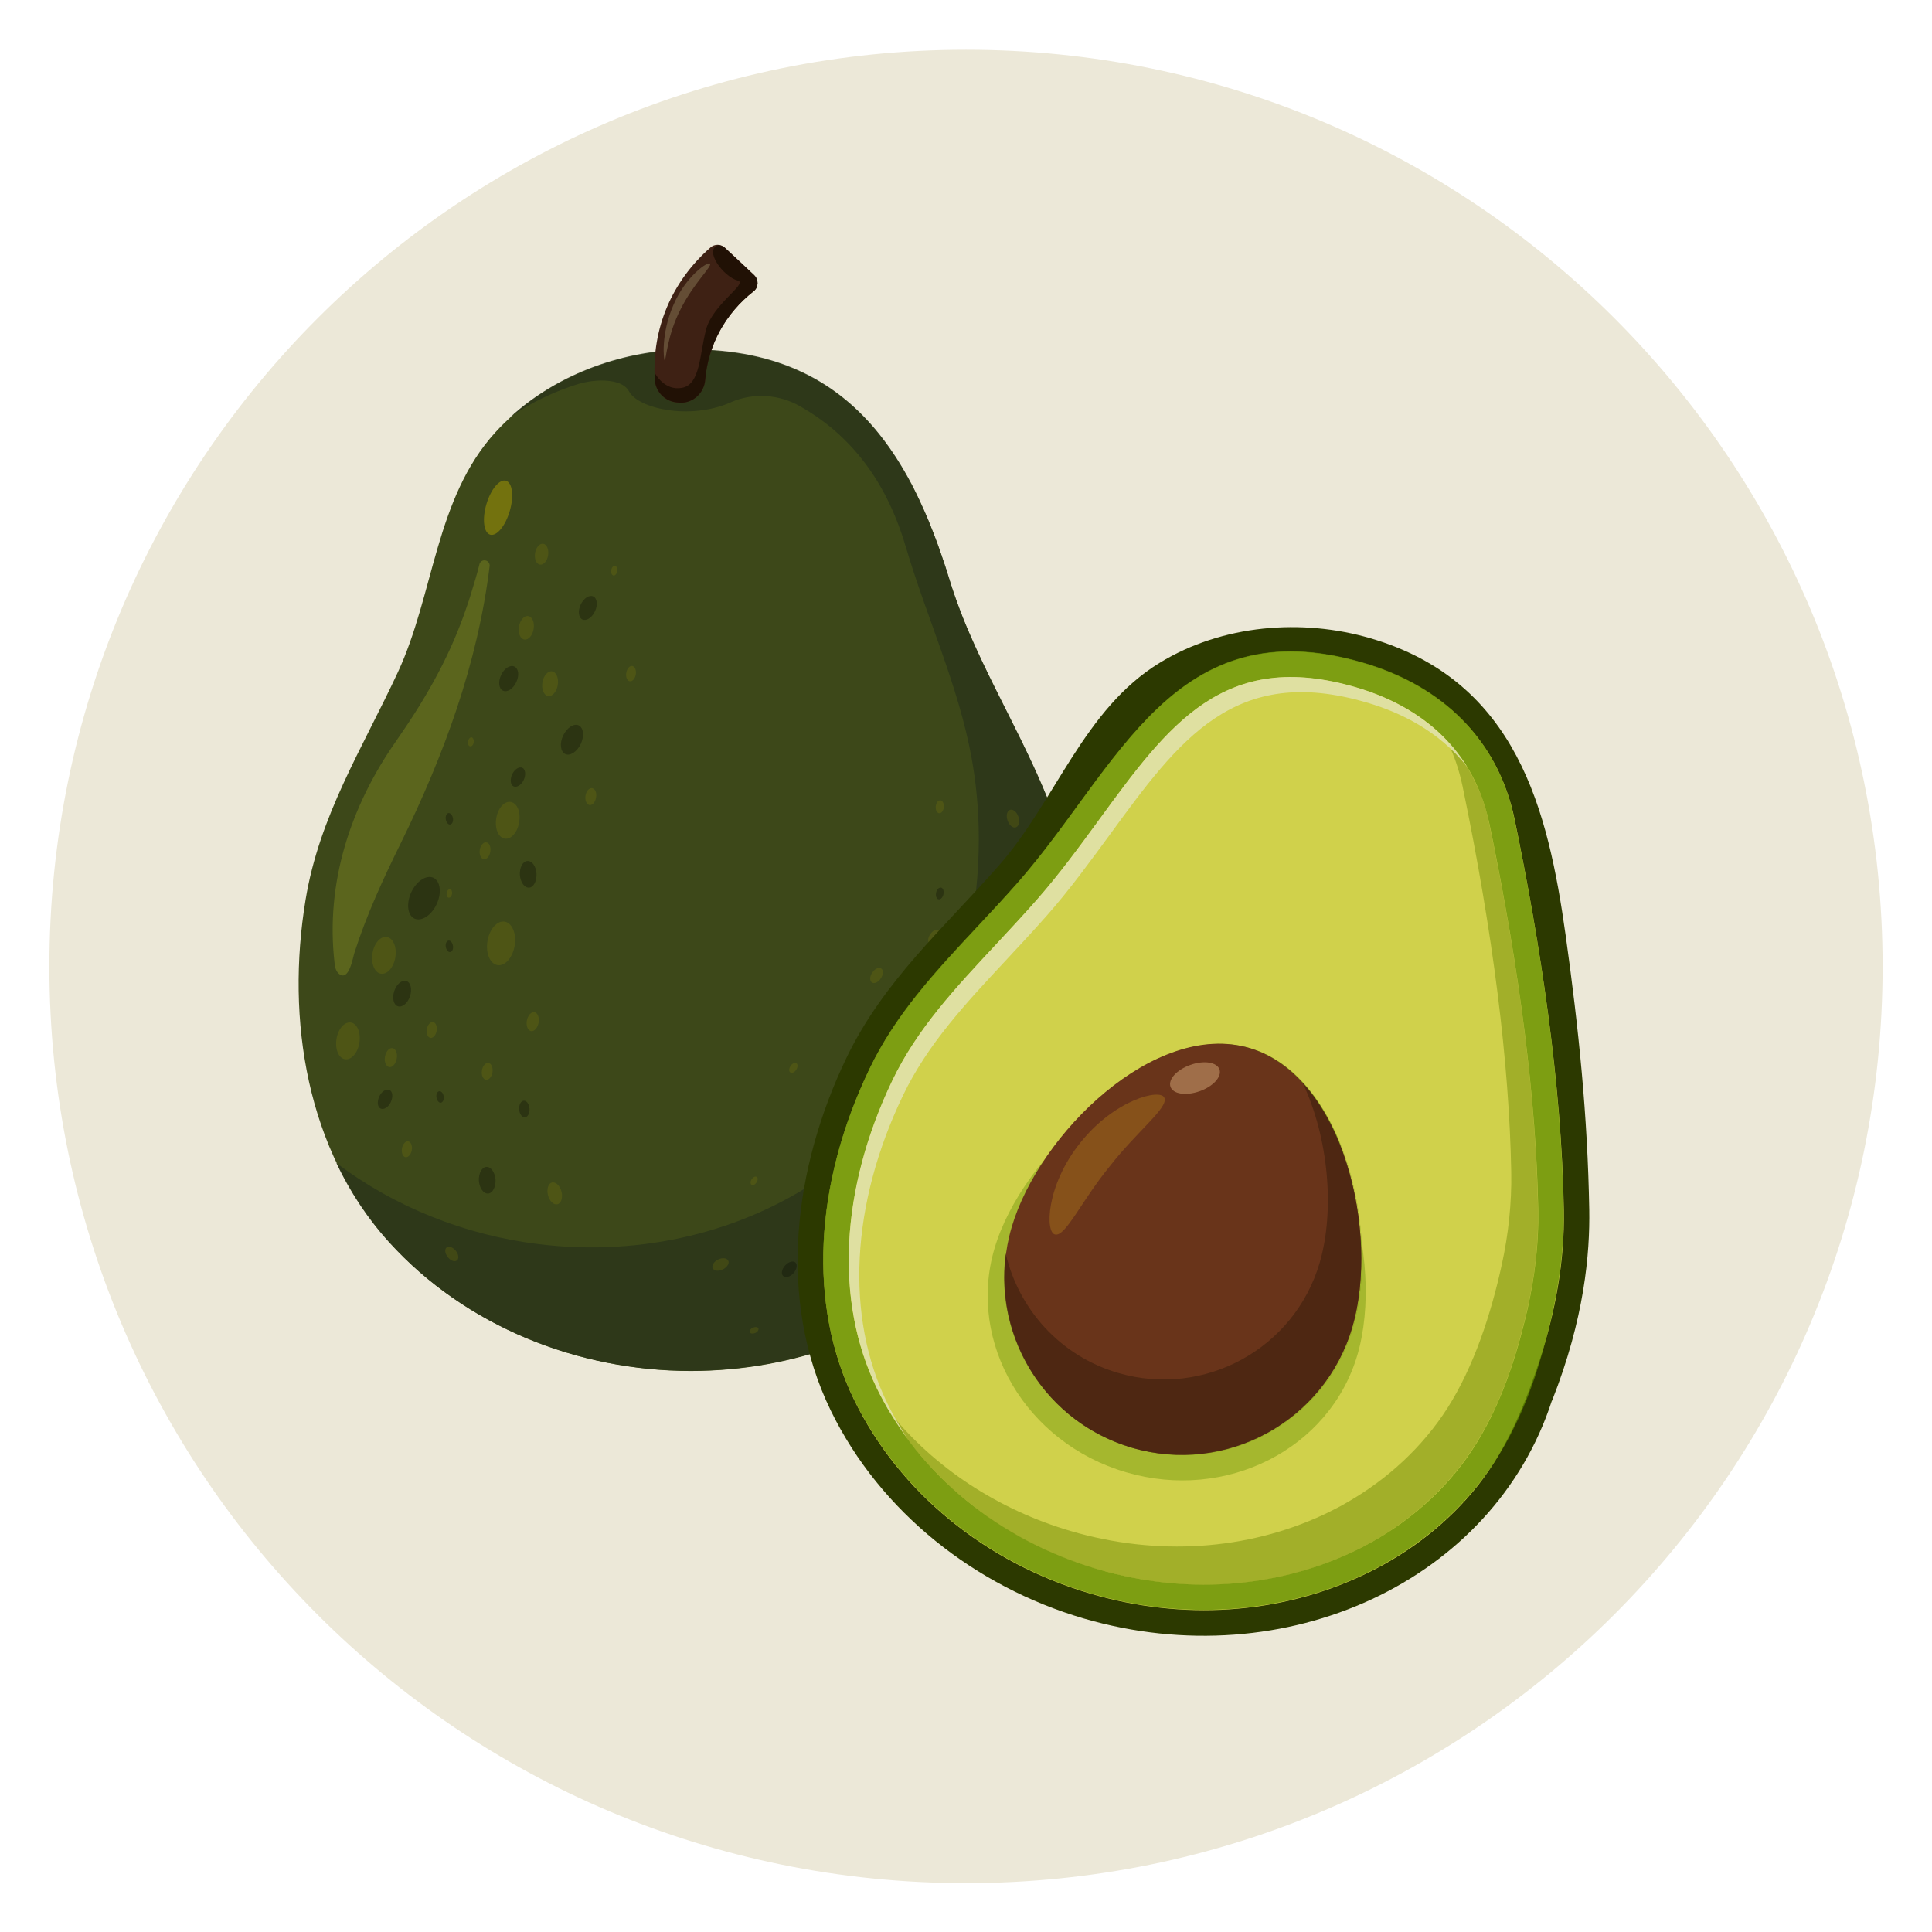 <?xml version="1.0" encoding="utf-8"?>
<!-- Generator: Adobe Illustrator 25.3.1, SVG Export Plug-In . SVG Version: 6.00 Build 0)  -->
<svg version="1.1" id="Capa_1" xmlns="http://www.w3.org/2000/svg" xmlns:xlink="http://www.w3.org/1999/xlink" x="0px" y="0px"
	 viewBox="0 0 1080 1080" style="enable-background:new 0 0 1080 1080;" xml:space="preserve">
<style type="text/css">
	.st0{fill:#ECE8D8;stroke:#ECE8D8;stroke-width:74.59;stroke-linecap:round;stroke-linejoin:round;stroke-miterlimit:22.306;}
	.st1{fill:#3D4819;}
	.st2{opacity:0.84;fill:#2B361A;enable-background:new    ;}
	.st3{fill:#3E2114;}
	.st4{fill:#211105;}
	.st5{opacity:0.3;}
	.st6{fill:#BBB583;}
	.st7{opacity:0.77;fill:#646E1E;enable-background:new    ;}
	.st8{opacity:0.46;fill:#B3A400;enable-background:new    ;}
	.st9{opacity:0.15;enable-background:new    ;}
	.st10{opacity:0.15;fill:#B3A400;enable-background:new    ;}
	.st11{fill:#2C3900;}
	.st12{fill:#D0D14B;}
	.st13{opacity:0.76;fill:#638E00;enable-background:new    ;}
	.st14{opacity:0.57;fill:#7E9610;enable-background:new    ;}
	.st15{opacity:0.9;fill:#E1E2AB;enable-background:new    ;}
	.st16{opacity:0.5;fill:#638E00;enable-background:new    ;}
	.st17{opacity:0.25;fill:#638E00;enable-background:new    ;}
	.st18{opacity:0.8;fill:#D0D14B;enable-background:new    ;}
	.st19{opacity:0.39;fill:#638E00;enable-background:new    ;}
	.st20{fill:#69341A;}
	.st21{opacity:0.67;fill:#41210E;enable-background:new    ;}
	.st22{opacity:0.37;fill:#B8831C;enable-background:new    ;}
	.st23{opacity:0.42;fill:#E9BF8A;enable-background:new    ;}
</style>
<g id="g3455">
	<path id="path3230-2-76" class="st0" d="M1015.1,540.3c0,262.1-212.5,475.1-475.1,475.1S64.9,802.9,64.9,540.3S277.4,65.1,540,65.1
		S1015.1,277.6,1015.1,540.3z"/>
</g>
<g>
	<path class="st1" d="M593.2,467.7c-15.6-50.1-46.9-93.1-62.4-143.5c-22.7-74.1-59.4-128.6-144.8-128.6
		c-39.9,0-81.6,15.9-109.2,46.2c-33.5,36.9-34.1,90.3-54.4,134c-19.8,42.6-43.9,80.2-51.6,127.3c-11,66.8,0.5,140.2,47,191.5
		c42.6,46.9,105.4,71.8,168.3,71.8c118.1,0,214.2-84.8,217.1-190.4h0.1C607.7,526.7,600.4,490.9,593.2,467.7z"/>
	<path class="st2" d="M593.2,467.7c-12-38.7-33.4-73.1-49.7-110c-1.2-2.6-2.3-5.3-3.4-7.9c-0.2-0.4-0.3-0.8-0.5-1.2
		c-1-2.3-1.9-4.7-2.8-7.1c-0.4-1.1-0.8-2.2-1.2-3.3c-0.6-1.7-1.3-3.5-1.9-5.2c-1-2.9-2-5.9-2.9-8.9c-0.7-2.1-1.3-4.3-2-6.4
		c-0.2-0.7-0.5-1.4-0.7-2.1c-0.5-1.4-0.9-2.8-1.4-4.1c-0.3-0.9-0.6-1.8-0.9-2.7c-0.4-1.1-0.8-2.3-1.2-3.4c-0.4-1-0.7-2-1.1-3
		c-0.4-1-0.7-1.9-1.1-2.9c-0.4-1.1-0.8-2.2-1.3-3.3c-0.3-0.7-0.6-1.4-0.8-2.1c-1.8-4.6-3.8-9.1-5.8-13.4c-0.1-0.2-0.2-0.5-0.3-0.7
		c-0.7-1.5-1.4-2.9-2.1-4.4c-0.1-0.3-0.3-0.6-0.4-0.8c-0.7-1.5-1.5-2.9-2.2-4.4c-0.1-0.2-0.2-0.3-0.3-0.5
		c-5.1-9.6-10.7-18.4-17.1-26.5l0,0l0,0c-23.5-29.8-56.6-48.1-106.1-48.1c-36.2,0-73.9,13.1-101.1,38.2c2.5-1.9,16.2-11.8,37-18.4
		c4.5-1.5,9.3-2.3,14.1-2.4c5.9,0,13,1.1,15.7,6.2c5.1,9.4,33.6,16.1,56.6,6.1c0.1-0.1,0.3-0.1,0.4-0.2c12.5-5.4,26.9-4.4,38.7,2.4
		c24.7,14,46.8,37.8,58.6,77.4c0.1,0.3,0.2,0.6,0.3,0.9c11.7,39.8,29.5,77.6,36.9,118.6c4.3,23.9,7.3,60.4-3.2,108.8h-0.1
		c-15.7,104.5-121.4,176.9-238.7,162.6c-40.9-5-80.4-20.6-113.2-45.4c7.6,16,17.4,31,29.6,44.4c42.6,46.9,105.4,71.8,168.3,71.8
		c118.1,0,214.2-84.8,217.1-190.4h0.1C607.7,526.7,600.4,490.9,593.2,467.7z"/>
	<path class="st3" d="M421.3,162.8c-15.9,12.5-25.4,30-27.1,49.6c-0.6,7.3-6.8,13.1-14.2,12.7c-0.4,0-0.7,0-1.1-0.1
		c-7-0.3-12.5-5.9-12.9-12.9c-1.6-28.5,9.5-54.8,31.2-73.8c2.3-2,5.7-1.9,8,0.1c5.5,5.1,10.9,10.2,16.4,15.4
		C424.2,156.4,424.1,160.6,421.3,162.8z"/>
	<path class="st4" d="M405.2,138.6c-1-0.9-2.2-1.4-3.5-1.6l0,0c-8.6,2.3,2.4,17.6,10.8,19.9c5.7,1.6-14.1,13.2-17.8,27.3
		s-3.2,30.7-13.4,32.6c-9.9,1.9-15.1-8-15.4-8.5c0,1.3,0,2.5,0.1,3.8c0.4,7,5.9,12.5,12.9,12.9c0.4,0,0.7,0,1.1,0.1
		c7.4,0.4,13.6-5.4,14.2-12.7c1.7-19.7,11.2-37.1,27.1-49.6c2.8-2.2,2.9-6.4,0.3-8.9C416.1,148.8,410.7,143.7,405.2,138.6z"/>
	<g class="st5">
		<path class="st6" d="M396.9,147.4c1.3,1.5-9.1,10.8-16.4,25.4c-7.6,14.6-8.2,28.7-8.9,28.7c-0.6,0.2-2.3-14.7,4.8-30.9
			C383.3,154.3,395.9,145.9,396.9,147.4z"/>
	</g>
	<path class="st7" d="M273.7,316.5c-6.7,54.5-25.5,105.6-49.6,154.7c-9.9,20.1-19.2,40.2-26,61.5c-0.9,2.7-3,16.3-8.7,11.6
		c-1.7-1.5-2.2-3.9-2.4-6.2c-5.1-44.5,8.9-87.3,34.2-123.5c15.7-22.5,28.7-44.7,38-70.5c1.7-4.7,3.3-9.4,4.7-14.2
		c1.5-4.8,2.9-9.6,4.1-14.4v-0.1c0.4-1.5,1.9-2.5,3.5-2.1C273,313.7,273.9,315.1,273.7,316.5z"/>
	
		<ellipse transform="matrix(0.281 -0.96 0.96 0.281 -72.358 471.294)" class="st8" cx="278.4" cy="283.9" rx="15.7" ry="6.8"/>
</g>
<g>
	<path class="st9" d="M292.8,435.9c-1.3,2.9-3.9,4.5-5.7,3.7c-1.8-0.8-2.1-3.8-0.8-6.7c1.3-2.9,3.9-4.5,5.7-3.7
		C293.7,430,294.1,433.1,292.8,435.9z"/>
	<path class="st9" d="M218.5,616c-1.3,2.9-3.9,4.5-5.7,3.7s-2.1-3.8-0.8-6.7s3.9-4.5,5.7-3.7S219.8,613.1,218.5,616z"/>
	<path class="st9" d="M288.6,381.3c-1.7,3.7-5,5.9-7.4,4.8s-2.8-5-1.1-8.7c1.7-3.7,5-5.9,7.4-4.8
		C289.9,373.7,290.4,377.6,288.6,381.3z"/>
	<path class="st9" d="M481.4,595.7c-1,2.1-2.8,3.3-4.1,2.7c-1.3-0.6-1.6-2.8-0.6-4.9c1-2.1,2.8-3.3,4.1-2.7
		C482.1,591.4,482.4,593.6,481.4,595.7z"/>
	<path class="st9" d="M332.6,341.7c-1.7,3.6-4.8,5.6-7,4.6s-2.7-4.8-1-8.3c1.7-3.6,4.8-5.6,7-4.6
		C333.8,334.4,334.3,338.1,332.6,341.7z"/>
	<path class="st9" d="M253.2,528.7c0.3,1.7-0.4,3.3-1.5,3.5s-2.2-1.1-2.5-2.9c-0.3-1.7,0.4-3.3,1.5-3.5S252.9,526.9,253.2,528.7z"/>
	<path class="st9" d="M248,612.9c0.3,1.7-0.4,3.3-1.5,3.5s-2.2-1.1-2.5-2.9c-0.3-1.7,0.4-3.3,1.5-3.5
		C246.7,609.9,247.8,611.1,248,612.9z"/>
	<path class="st9" d="M253.2,457.4c0.3,1.7-0.4,3.3-1.5,3.5s-2.2-1.1-2.5-2.9c-0.3-1.7,0.4-3.3,1.5-3.5
		C251.8,454.4,252.9,455.7,253.2,457.4z"/>
	<path class="st9" d="M299.9,488.5c0.2,4.1-1.7,7.6-4.2,7.7c-2.6,0.1-4.8-3.1-5.1-7.2c-0.2-4.1,1.7-7.6,4.2-7.7
		C297.4,481.1,299.7,484.3,299.9,488.5z"/>
	<path class="st9" d="M229.2,556.9c-1.3,3.9-4.3,6.4-6.8,5.6c-2.4-0.8-3.3-4.6-2-8.5s4.3-6.4,6.8-5.6
		C229.6,549.2,230.5,553,229.2,556.9z"/>
	<path class="st9" d="M277,659.5c0.2,4.1-1.7,7.6-4.2,7.7c-2.6,0.1-4.8-3.1-5.1-7.2c-0.2-4.1,1.7-7.6,4.2-7.7
		C274.5,652.2,276.7,655.4,277,659.5z"/>
	<path class="st9" d="M296,619.8c0.1,2.6-1,4.7-2.6,4.8s-3-1.9-3.2-4.5c-0.1-2.6,1-4.7,2.6-4.8S295.8,617.2,296,619.8z"/>
	<path class="st9" d="M508.9,686.6c-1.5,1.5-3.6,2-4.5,1.1c-1-1-0.5-3,1.1-4.5c1.5-1.5,3.6-2,4.5-1.1S510.4,685,508.9,686.6z"/>
	<path class="st9" d="M482.3,635.7c-2.9,2.9-6.7,3.8-8.6,2c-1.8-1.8-0.9-5.6,2-8.6c2.9-2.9,6.7-3.8,8.6-2
		C486.1,629,485.2,632.8,482.3,635.7z"/>
	<path class="st9" d="M564.9,586.6c-0.4,1.8-1.6,3-2.7,2.8c-1.1-0.2-1.7-1.9-1.3-3.6s1.6-3,2.7-2.8
		C564.7,583.2,565.3,584.8,564.9,586.6z"/>
	<path class="st9" d="M527.4,623.7c-0.4,1.8-1.6,3-2.7,2.8c-1.1-0.2-1.7-1.9-1.3-3.6c0.4-1.8,1.6-3,2.7-2.8
		C527.2,620.3,527.8,621.9,527.4,623.7z"/>
	<path class="st9" d="M579.3,520.6c-0.4,1.9-1.7,3.2-2.8,2.9c-1.2-0.3-1.8-2-1.4-3.8c0.4-1.9,1.7-3.2,2.8-2.9
		C579.1,517,579.7,518.7,579.3,520.6z"/>
	<path class="st9" d="M443.6,711.7c-1.9,2.1-4.5,2.8-5.8,1.6s-0.8-3.8,1.1-5.9c1.9-2.1,4.5-2.8,5.8-1.6
		C445.9,707,445.4,709.6,443.6,711.7z"/>
	<path class="st9" d="M556.1,647c-0.5,2.1-1.9,3.5-3.2,3.3s-2-2.2-1.5-4.3s1.9-3.5,3.2-3.3C555.8,643,556.5,645,556.1,647z"/>
	<path class="st9" d="M527.4,499.9c-0.4,1.8-1.6,3.1-2.8,2.8c-1.1-0.2-1.7-1.9-1.3-3.7c0.4-1.8,1.6-3.1,2.8-2.8
		C527.2,496.4,527.8,498.1,527.4,499.9z"/>
	<path class="st9" d="M525.9,560.6c-0.7,3.1-2.8,5.4-4.8,4.9c-2-0.4-3-3.3-2.3-6.5c0.7-3.1,2.8-5.4,4.8-4.9
		C525.6,554.6,526.6,557.5,525.9,560.6z"/>
	<path class="st9" d="M324.7,415.8c-2.1,4.4-6,7-8.7,5.7s-3.3-5.9-1.2-10.3c2.1-4.4,6-7,8.7-5.7S326.7,411.4,324.7,415.8z"/>
	<path class="st9" d="M244.1,505.4c-2.9,6.3-8.5,9.9-12.4,8.1s-4.7-8.4-1.8-14.7c2.9-6.3,8.5-9.9,12.4-8.1
		C246.2,492.6,247,499.1,244.1,505.4z"/>
</g>
<g>
	<path class="st9" d="M292.8,435.9c-1.3,2.9-3.9,4.5-5.7,3.7c-1.8-0.8-2.1-3.8-0.8-6.7c1.3-2.9,3.9-4.5,5.7-3.7
		C293.7,430,294.1,433.1,292.8,435.9z"/>
	<path class="st9" d="M218.5,616c-1.3,2.9-3.9,4.5-5.7,3.7s-2.1-3.8-0.8-6.7s3.9-4.5,5.7-3.7S219.8,613.1,218.5,616z"/>
	<path class="st9" d="M288.6,381.3c-1.7,3.7-5,5.9-7.4,4.8s-2.8-5-1.1-8.7c1.7-3.7,5-5.9,7.4-4.8
		C289.9,373.7,290.4,377.6,288.6,381.3z"/>
	<path class="st9" d="M481.4,595.7c-1,2.1-2.8,3.3-4.1,2.7c-1.3-0.6-1.6-2.8-0.6-4.9c1-2.1,2.8-3.3,4.1-2.7
		C482.1,591.4,482.4,593.6,481.4,595.7z"/>
	<path class="st9" d="M332.6,341.7c-1.7,3.6-4.8,5.6-7,4.6s-2.7-4.8-1-8.3c1.7-3.6,4.8-5.6,7-4.6
		C333.8,334.4,334.3,338.1,332.6,341.7z"/>
	<path class="st9" d="M253.2,528.7c0.3,1.7-0.4,3.3-1.5,3.5s-2.2-1.1-2.5-2.9c-0.3-1.7,0.4-3.3,1.5-3.5S252.9,526.9,253.2,528.7z"/>
	<path class="st9" d="M248,612.9c0.3,1.7-0.4,3.3-1.5,3.5s-2.2-1.1-2.5-2.9c-0.3-1.7,0.4-3.3,1.5-3.5
		C246.7,609.9,247.8,611.1,248,612.9z"/>
	<path class="st9" d="M253.2,457.4c0.3,1.7-0.4,3.3-1.5,3.5s-2.2-1.1-2.5-2.9c-0.3-1.7,0.4-3.3,1.5-3.5
		C251.8,454.4,252.9,455.7,253.2,457.4z"/>
	<path class="st9" d="M299.9,488.5c0.2,4.1-1.7,7.6-4.2,7.7c-2.6,0.1-4.8-3.1-5.1-7.2c-0.2-4.1,1.7-7.6,4.2-7.7
		C297.4,481.1,299.7,484.3,299.9,488.5z"/>
	<path class="st9" d="M229.2,556.9c-1.3,3.9-4.3,6.4-6.8,5.6c-2.4-0.8-3.3-4.6-2-8.5s4.3-6.4,6.8-5.6
		C229.6,549.2,230.5,553,229.2,556.9z"/>
	<path class="st9" d="M277,659.5c0.2,4.1-1.7,7.6-4.2,7.7c-2.6,0.1-4.8-3.1-5.1-7.2c-0.2-4.1,1.7-7.6,4.2-7.7
		C274.5,652.2,276.7,655.4,277,659.5z"/>
	<path class="st9" d="M296,619.8c0.1,2.6-1,4.7-2.6,4.8s-3-1.9-3.2-4.5c-0.1-2.6,1-4.7,2.6-4.8S295.8,617.2,296,619.8z"/>
	<path class="st9" d="M508.9,686.6c-1.5,1.5-3.6,2-4.5,1.1c-1-1-0.5-3,1.1-4.5c1.5-1.5,3.6-2,4.5-1.1S510.4,685,508.9,686.6z"/>
	<path class="st9" d="M482.3,635.7c-2.9,2.9-6.7,3.8-8.6,2c-1.8-1.8-0.9-5.6,2-8.6c2.9-2.9,6.7-3.8,8.6-2
		C486.1,629,485.2,632.8,482.3,635.7z"/>
	<path class="st9" d="M564.9,586.6c-0.4,1.8-1.6,3-2.7,2.8c-1.1-0.2-1.7-1.9-1.3-3.6s1.6-3,2.7-2.8
		C564.7,583.2,565.3,584.8,564.9,586.6z"/>
	<path class="st9" d="M527.4,623.7c-0.4,1.8-1.6,3-2.7,2.8c-1.1-0.2-1.7-1.9-1.3-3.6c0.4-1.8,1.6-3,2.7-2.8
		C527.2,620.3,527.8,621.9,527.4,623.7z"/>
	<path class="st9" d="M579.3,520.6c-0.4,1.9-1.7,3.2-2.8,2.9c-1.2-0.3-1.8-2-1.4-3.8c0.4-1.9,1.7-3.2,2.8-2.9
		C579.1,517,579.7,518.7,579.3,520.6z"/>
	<path class="st9" d="M443.6,711.7c-1.9,2.1-4.5,2.8-5.8,1.6s-0.8-3.8,1.1-5.9c1.9-2.1,4.5-2.8,5.8-1.6
		C445.9,707,445.4,709.6,443.6,711.7z"/>
	<path class="st9" d="M556.1,647c-0.5,2.1-1.9,3.5-3.2,3.3s-2-2.2-1.5-4.3s1.9-3.5,3.2-3.3C555.8,643,556.5,645,556.1,647z"/>
	<path class="st9" d="M527.4,499.9c-0.4,1.8-1.6,3.1-2.8,2.8c-1.1-0.2-1.7-1.9-1.3-3.7c0.4-1.8,1.6-3.1,2.8-2.8
		C527.2,496.4,527.8,498.1,527.4,499.9z"/>
	<path class="st9" d="M525.9,560.6c-0.7,3.1-2.8,5.4-4.8,4.9c-2-0.4-3-3.3-2.3-6.5c0.7-3.1,2.8-5.4,4.8-4.9
		C525.6,554.6,526.6,557.5,525.9,560.6z"/>
	<path class="st9" d="M324.7,415.8c-2.1,4.4-6,7-8.7,5.7s-3.3-5.9-1.2-10.3c2.1-4.4,6-7,8.7-5.7S326.7,411.4,324.7,415.8z"/>
	<path class="st9" d="M244.1,505.4c-2.9,6.3-8.5,9.9-12.4,8.1s-4.7-8.4-1.8-14.7c2.9-6.3,8.5-9.9,12.4-8.1
		C246.2,492.6,247,499.1,244.1,505.4z"/>
</g>
<g>
	<path class="st10" d="M504.4,605.6c-2.1,3.1-5.3,4.6-7.2,3.3s-1.8-4.8,0.2-7.9c2.1-3.1,5.3-4.6,7.2-3.3
		C506.6,599,506.5,602.5,504.4,605.6z"/>
	<path class="st10" d="M480.3,674.1c-1.3,1.1-2.9,1.4-3.6,0.6c-0.7-0.8-0.2-2.4,1.1-3.5c1.3-1.1,2.9-1.4,3.6-0.6
		S481.6,673,480.3,674.1z"/>
	<path class="st10" d="M404.1,709.6c-2.4,1.2-4.9,0.9-5.7-0.6c-0.7-1.5,0.6-3.7,3-4.9s4.9-0.9,5.7,0.6
		C407.9,706.2,406.5,708.4,404.1,709.6z"/>
	<path class="st10" d="M492.4,546.9c-1.4,2.2-3.7,3.2-5,2.3s-1.3-3.4,0.2-5.5c1.4-2.2,3.7-3.2,5-2.3
		C493.9,542.2,493.9,544.7,492.4,546.9z"/>
	<path class="st10" d="M527.6,451.2c-0.2,2-1.3,3.5-2.6,3.4c-1.2-0.1-2.1-1.8-1.9-3.8c0.2-2,1.3-3.5,2.6-3.4
		C526.9,447.5,527.8,449.2,527.6,451.2z"/>
	<path class="st10" d="M569.3,456.6c0.9,2.7,0.3,5.3-1.4,5.9s-3.8-1.2-4.7-3.9c-0.9-2.7-0.3-5.3,1.4-5.9
		C566.4,452.2,568.4,453.9,569.3,456.6z"/>
	<path class="st10" d="M445.1,598c-0.9,1.4-2.4,2.1-3.3,1.5s-0.8-2.2,0.1-3.6c0.9-1.4,2.4-2.1,3.3-1.5
		C446.1,594.9,446,596.6,445.1,598z"/>
	<path class="st10" d="M252.7,499.7c-0.2,1.3-1,2.2-1.9,2.1c-0.8-0.1-1.3-1.3-1.1-2.6c0.2-1.3,1-2.2,1.9-2.1
		C252.4,497.2,252.9,498.4,252.7,499.7z"/>
	<path class="st10" d="M287.7,528.6c-1.1,6.7-5.4,11.6-9.6,10.9s-6.7-6.7-5.6-13.4s5.4-11.6,9.6-10.9
		C286.3,515.9,288.8,521.9,287.7,528.6z"/>
	<path class="st10" d="M301.1,571.6c-0.5,2.9-2.4,5.1-4.2,4.8c-1.8-0.3-2.9-2.9-2.4-5.8c0.5-2.9,2.4-5.1,4.2-4.8
		C300.5,566.1,301.6,568.7,301.1,571.6z"/>
	<path class="st10" d="M221.8,591.7c-0.5,2.9-2.4,5.1-4.2,4.8s-2.9-2.9-2.4-5.8c0.5-2.9,2.4-5.1,4.2-4.8
		C221.2,586.2,222.3,588.8,221.8,591.7z"/>
	<path class="st10" d="M244.1,576.2c-0.4,2.4-2,4.2-3.5,4c-1.5-0.3-2.4-2.4-2-4.9c0.4-2.4,2-4.2,3.5-4
		C243.6,571.6,244.5,573.8,244.1,576.2z"/>
	<path class="st10" d="M230.2,642.9c-0.4,2.4-2,4.2-3.5,4c-1.5-0.3-2.4-2.4-2-4.9c0.4-2.4,2-4.2,3.5-4
		C229.7,638.3,230.6,640.5,230.2,642.9z"/>
	<path class="st10" d="M275.3,599.4c-0.4,2.6-2.1,4.5-3.7,4.2s-2.6-2.6-2.2-5.2c0.4-2.6,2.1-4.5,3.7-4.2
		C274.7,594.5,275.7,596.8,275.3,599.4z"/>
	<path class="st10" d="M313.9,666.2c0.8,3.4-0.2,6.5-2.3,7c-2.1,0.5-4.5-1.8-5.3-5.2s0.2-6.5,2.3-7
		C310.7,660.6,313.1,662.9,313.9,666.2z"/>
	<path class="st10" d="M254.8,699.2c1.6,2,1.9,4.4,0.6,5.4c-1.2,1-3.5,0.2-5.1-1.9c-1.6-2-1.9-4.4-0.6-5.4
		C250.9,696.4,253.2,697.2,254.8,699.2z"/>
	<path class="st10" d="M290.2,459.6c-0.9,5.7-4.5,9.8-8.1,9.2c-3.5-0.6-5.6-5.6-4.7-11.3c0.9-5.7,4.5-9.8,8.1-9.2
		S291.2,453.9,290.2,459.6z"/>
	<path class="st10" d="M200.9,582.9c-0.9,5.7-4.5,9.8-8.1,9.2c-3.5-0.6-5.6-5.6-4.7-11.3c0.9-5.7,4.5-9.8,8.1-9.2
		C199.7,572.2,201.8,577.3,200.9,582.9z"/>
	<path class="st10" d="M221,535.1c-0.9,5.7-4.5,9.8-8.1,9.2c-3.5-0.6-5.6-5.6-4.7-11.3c0.9-5.7,4.5-9.8,8.1-9.2
		C219.8,524.4,221.9,529.4,221,535.1z"/>
	<path class="st10" d="M333.2,445.8c-0.4,2.6-2.1,4.5-3.7,4.2s-2.6-2.6-2.2-5.2s2.1-4.5,3.7-4.2
		C332.7,440.9,333.7,443.2,333.2,445.8z"/>
	<path class="st10" d="M274.1,476.1c-0.4,2.6-2.1,4.5-3.7,4.2s-2.6-2.6-2.2-5.2s2.1-4.5,3.7-4.2
		C273.5,471.1,274.5,473.4,274.1,476.1z"/>
	<path class="st10" d="M264.8,415c-0.2,1.4-1.1,2.4-2,2.2c-0.9-0.1-1.4-1.4-1.1-2.8c0.2-1.4,1.1-2.4,2-2.2
		C264.5,412.4,265,413.7,264.8,415z"/>
	<path class="st10" d="M311.8,382.9c-0.6,3.8-3.1,6.6-5.4,6.2c-2.4-0.4-3.8-3.8-3.2-7.6c0.6-3.8,3.1-6.6,5.4-6.2
		C311,375.7,312.4,379.1,311.8,382.9z"/>
	<path class="st10" d="M298.3,351.6c-0.6,3.6-2.9,6.3-5.2,5.9c-2.3-0.4-3.6-3.6-3-7.2s2.9-6.3,5.2-5.9S298.9,348,298.3,351.6z"/>
	<path class="st10" d="M306.4,310.4c-0.5,3.2-2.6,5.6-4.6,5.2c-2-0.3-3.2-3.2-2.7-6.4c0.5-3.2,2.6-5.6,4.6-5.2
		C305.7,304.3,306.9,307.2,306.4,310.4z"/>
	<path class="st10" d="M345,319.3c-0.2,1.5-1.2,2.6-2.1,2.4s-1.5-1.5-1.2-3c0.2-1.5,1.2-2.6,2.1-2.4
		C344.7,316.5,345.3,317.8,345,319.3z"/>
	<path class="st10" d="M355.4,377c-0.4,2.4-1.9,4.1-3.4,3.8c-1.5-0.2-2.3-2.4-1.9-4.7c0.4-2.4,1.9-4.1,3.4-3.8
		C354.9,372.6,355.8,374.7,355.4,377z"/>
	<path class="st10" d="M524.8,525.5c-1.4,2.2-3.7,3.2-5,2.3s-1.3-3.4,0.2-5.5c1.4-2.2,3.7-3.2,5-2.3S526.3,523.3,524.8,525.5z"/>
	<path class="st10" d="M588.7,601.6c-0.3,2.9-1.9,5.1-3.7,4.9c-1.8-0.2-3-2.6-2.7-5.5s1.9-5.1,3.7-4.9
		C587.7,596.3,588.9,598.8,588.7,601.6z"/>
	<path class="st10" d="M540.8,645.6c-2.3,2.8-5.6,3.9-7.3,2.5s-1.3-4.9,1-7.7s5.6-3.9,7.3-2.5C543.5,639.4,543.1,642.8,540.8,645.6z
		"/>
	<path class="st10" d="M523.4,702.1c-1.1,0.9-2.4,1.1-3,0.5c-0.6-0.7-0.2-1.9,0.9-2.9c1.1-0.9,2.4-1.1,3-0.5
		S524.5,701.1,523.4,702.1z"/>
	<path class="st10" d="M561.9,548.1c-0.3,3.1-2.1,5.4-4,5.2s-3.2-2.8-2.9-5.9c0.3-3.1,2.1-5.4,4-5.2
		C560.8,542.4,562.2,545,561.9,548.1z"/>
	<path class="st10" d="M422.9,661c-0.8,1.2-2,1.8-2.8,1.3c-0.7-0.5-0.7-1.9,0.1-3.1c0.8-1.2,2-1.8,2.8-1.3S423.7,659.8,422.9,661z"
		/>
	<path class="st10" d="M472.9,732.1c-2.7,2.1-5.9,2.5-7.3,0.8c-1.3-1.7-0.2-4.7,2.5-6.9c2.7-2.1,5.9-2.5,7.3-0.8
		C476.7,727,475.6,730,472.9,732.1z"/>
	<path class="st10" d="M422.3,745.1c-1.3,0.6-2.7,0.5-3.1-0.3s0.3-2,1.6-2.6c1.3-0.6,2.7-0.5,3.1,0.3S423.6,744.5,422.3,745.1z"/>
</g>
<g>
	<g>
		<path class="st11" d="M888.4,676.2c-0.9-52.4-5.9-101.2-13.2-153.4c-9.8-69.8-27.1-142-109.1-166c-38.3-11.2-82.8-7.7-117.8,13.7
			c-42.6,26-58.1,77.1-89.9,113.3c-31,35.3-64.6,64.6-85.3,107.7c-29.3,61-39,134.7-8.7,197c27.7,56.9,81,98.5,141.3,116.2
			C719,937.8,835,883.5,867.5,783h0.1C885.8,736.9,888.8,700.5,888.4,676.2z"/>
		<path class="st12" d="M609.7,890.9c-59-17.3-107.3-56.9-132.4-108.7c-25.5-52.5-22.3-119.8,8.7-184.5
			c14.7-30.7,36.8-54.3,60.1-79.3c7.6-8.1,15.4-16.5,23-25.1c56.2-64,86.8-153.8,193-122.7c43.7,12.8,75.3,42.5,84.6,87.5
			c14.4,69.6,26.3,147.3,27.5,218.4c0.5,28.4-4.7,56.7-13.5,83.7c-8.6,26.3-19.8,53.1-37.9,74.3c-16.9,19.9-38.3,35.6-61.9,46.5
			C714.8,902.4,661.1,906,609.7,890.9z"/>
		<path class="st13" d="M854.7,778.9c2.3-5.9,4.3-11.9,6.1-18c8.2-27.3,13.8-55.9,13.3-84.5c-1.2-71.1-13-148.8-27.5-218.4
			c-0.7-3.3-1.5-6.5-2.4-9.7c-0.5-1.8-1.1-3.6-1.7-5.3c-2.1-6.2-4.8-12.1-7.8-17.6c-1-1.7-1.9-3.4-3-5.1c-1.4-2.2-2.9-4.4-4.4-6.4
			c-1.5-2.1-3.1-4.1-4.8-6.1c-0.8-1-1.7-1.9-2.6-2.9c-1.7-1.9-3.6-3.7-5.4-5.5c-14.1-13.3-31.9-23-52.4-29
			c-106.2-31.1-136.8,58.7-193,122.7c-7.6,8.7-15.5,17.1-23,25.1c-23.4,25-45.4,48.6-60.1,79.3c-31.1,64.8-34.3,132-8.7,184.5
			c25.2,51.8,73.5,91.4,132.4,108.7c51.4,15.1,105.1,11.5,151.2-9.9c23.6-11,45-26.7,61.9-46.6C836.7,818,847.1,798.9,854.7,778.9z"
			/>
		<path class="st12" d="M613.7,877.2c-55.1-16.1-100.2-53-123.6-101.2c-23.6-48.6-20.4-111.3,8.8-172.1
			c13.8-28.7,35.1-51.5,57.7-75.7c7.6-8.2,15.5-16.6,23.3-25.5c12.4-14.1,23.5-29.4,34.3-44.1c39.1-53.6,70-96,143.9-74.3
			c28.5,8.3,64.6,28.4,74.6,76.7c17,82,26.1,154.6,27.2,215.7c0.3,18.3-1.9,36.7-5.9,54.6c-6.3,27.7-15.5,55.9-31.4,79.8
			c-14.3,21.5-34.2,39-56.8,51.5c-3.6,2-7.2,3.8-10.9,5.5C711.9,888,661.8,891.3,613.7,877.2z"/>
		<path class="st14" d="M822.5,811c15.9-23.8,25.1-52,31.4-79.8c4.1-17.9,6.2-36.2,5.9-54.6c-0.1-3.8-0.2-7.7-0.3-11.6
			c-1.9-58.6-10.9-127.2-26.9-204.1c-0.3-1.4-0.6-2.8-0.9-4.1c-0.1-0.4-0.2-0.9-0.3-1.3c-0.2-0.9-0.5-1.8-0.7-2.7
			c-0.1-0.5-0.3-1-0.5-1.5c-0.2-0.8-0.5-1.6-0.7-2.3c-0.2-0.5-0.3-1-0.5-1.5c-0.3-0.7-0.5-1.5-0.8-2.2c-0.2-0.5-0.4-1-0.6-1.5
			c-0.3-0.8-0.6-1.6-1-2.4c-0.3-0.8-0.6-1.5-1-2.2c-0.3-0.7-0.6-1.4-1-2.1c-0.3-0.6-0.6-1.2-0.9-1.8c-0.2-0.5-0.5-1-0.7-1.4
			c-0.3-0.6-0.7-1.2-1-1.8c-0.2-0.4-0.4-0.8-0.7-1.2c-0.4-0.6-0.7-1.3-1.1-1.9c-0.2-0.3-0.4-0.6-0.6-0.9c-0.4-0.7-0.9-1.4-1.3-2.1
			c0,0,0-0.1-0.1-0.1c-1.7-2.6-3.5-5-5.4-7.3c0,0,0-0.1-0.1-0.1c-0.6-0.7-1.2-1.5-1.8-2.2c-0.1-0.1-0.1-0.1-0.2-0.2
			c-0.6-0.7-1.3-1.4-1.9-2.1c3.8,7.5,6.8,16,8.8,25.6c17,82,26.1,154.6,27.2,215.7c0.3,17.4-1.6,34.8-5.3,51.7
			c-5.9,27.1-15.4,56.6-30.4,80.2c-13.9,21.7-33.3,39.5-55.6,52.4c-4.4,2.6-9,4.9-13.6,7.1c-42.9,20-93.1,23.3-141.2,9.2
			c-40.9-12-76.3-35.4-101.4-66.5l0,0c1.5,2.5,3,4.9,4.6,7.3c0.1,0.2,0.2,0.3,0.3,0.5c1.5,2.3,3.1,4.6,4.8,6.8
			c0.2,0.3,0.4,0.6,0.6,0.9c1.6,2.2,3.3,4.3,5,6.4c0.2,0.3,0.5,0.6,0.8,0.9c1.7,2.1,3.5,4.1,5.3,6.2c0.2,0.2,0.4,0.5,0.7,0.7
			c1.9,2.1,3.8,4.1,5.8,6.1c0.1,0.1,0.2,0.2,0.3,0.3c2,2,4.1,4,6.2,6c0.1,0.1,0.2,0.2,0.3,0.3c2.1,1.9,4.2,3.7,6.4,5.5
			c0.3,0.2,0.5,0.5,0.8,0.7c2.1,1.7,4.2,3.4,6.4,5.1c0.3,0.3,0.7,0.5,1,0.8c2.2,1.6,4.4,3.2,6.6,4.8c0.3,0.2,0.7,0.5,1,0.7
			c2.3,1.6,4.7,3.1,7,4.6c0.2,0.1,0.4,0.3,0.6,0.4c2.5,1.5,4.9,3,7.5,4.4c0.1,0,0.2,0.1,0.3,0.1c2.5,1.4,5.1,2.8,7.7,4.1
			c0.3,0.2,0.7,0.3,1,0.5c2.5,1.2,5,2.4,7.6,3.6c0.4,0.2,0.9,0.4,1.3,0.6c2.5,1.1,5.1,2.2,7.7,3.2c0.4,0.2,0.9,0.3,1.3,0.5
			c2.6,1,5.3,2,8,2.9c0.3,0.1,0.6,0.2,1,0.3c2.8,1,5.7,1.9,8.6,2.7c9,2.6,18.1,4.7,27.2,6.1c39.4,6.2,79.1,1,114-15.3
			c3.7-1.7,7.3-3.5,10.9-5.5C788.3,850,808.2,832.5,822.5,811z"/>
		<path class="st15" d="M496,784.4c-23.6-48.6-20.4-111.3,8.8-172.1c13.8-28.7,35.1-51.5,57.7-75.7c7.6-8.2,15.5-16.6,23.3-25.5
			c12.4-14.1,23.5-29.4,34.3-44.1c39.1-53.6,70-96,143.9-74.3c18.6,5.4,40.4,15.9,56.1,35.9c-15.8-25.6-40.9-38.2-62-44.4
			c-73.9-21.6-104.8,20.7-143.9,74.3c-10.7,14.7-21.9,29.9-34.3,44.1c-7.8,8.9-15.7,17.3-23.3,25.5c-22.6,24.2-43.9,47-57.7,75.7
			c-29.2,60.8-32.4,123.5-8.8,172.1c4.8,9.9,10.6,19.3,17.1,28.2C503.1,797.8,499.3,791.2,496,784.4z"/>
		<path class="st16" d="M756.4,742c15.4-52.6-5.1-140.7-57.7-156.1c-52.6-15.4-117.4,47.7-132.8,100.3
			c-15.4,52.6,14.7,107.8,67.4,123.2C685.9,824.8,741,794.6,756.4,742z"/>
		<path class="st17" d="M755,656.5c5.1,25.5,4.7,52.2-1.5,73.2c-15.4,52.6-70.6,82.8-123.2,67.4c-33.4-9.8-57.7-35.5-67.1-66.5
			c6.1,36.3,32.3,67.8,70,78.8c52.6,15.4,107.8-14.7,123.2-67.4C763.6,717.5,763,685.4,755,656.5z"/>
		<path class="st17" d="M582.4,726.8c15.4-52.6,80.2-115.7,132.8-100.3c17,5,30.7,17.6,40.9,34.2c-8.7-35-28.1-66.2-57.4-74.7
			c-52.6-15.4-117.4,47.7-132.8,100.3c-8.8,30-2.7,60.8,13.8,84.6C577.3,756.5,578.1,741.5,582.4,726.8z"/>
		<path class="st17" d="M749.9,641.2c-10.5-23.8-26.8-42.8-48.7-49.2c-52.6-15.4-117.4,47.7-132.8,100.3c-6.3,21.3-5,43.1,2.2,62.5
			c-9.4-20.8-11.7-44.9-4.7-68.6c15.4-52.6,80.2-115.7,132.8-100.3C722.4,592.8,739.6,614.6,749.9,641.2z"/>
		<path class="st18" d="M747.8,636c12.7,32.5,15.2,72.3,6.7,101.4c-15.4,52.6-70.6,82.8-123.2,67.4c-29.3-8.6-51.6-29.5-63-55.4
			c10.7,28,33.9,50.9,64.9,60c52.6,15.4,107.8-14.7,123.2-67.4C765.3,711.6,762.2,669.3,747.8,636z"/>
	</g>
	<g>
		<path class="st19" d="M758.8,757.4c15.4-52.6-7.9-141.5-63.9-157.9s-123.6,45.9-139,98.5s17.5,108.6,73.6,125
			C685.4,839.4,743.3,810.1,758.8,757.4z"/>
		<path class="st20" d="M756,741.9c15.4-52.6-5.1-140.7-57.7-156.1c-52.6-15.4-117.4,47.7-132.8,100.3
			c-15.4,52.6,14.7,107.8,67.4,123.2C685.4,824.6,740.6,794.5,756,741.9z"/>
		<path class="st21" d="M728.2,605.3c14.6,30.9,18,71.6,9.5,100.6c-14.1,48.1-64.5,75.6-112.6,61.6c-32.6-9.5-55.7-35.8-62.9-66.7
			c-6.5,47.8,22.8,94.5,70.5,108.5c52.6,15.4,107.8-14.7,123.2-67.4C768,700.8,758.2,638.1,728.2,605.3z"/>
		<path class="st22" d="M650.9,613.7c2.4,5.4-15.1,18.5-30.5,38.2c-15.8,19.3-24.7,39.4-30.5,38.2c-5.7-0.7-5.3-27.3,14-51.3
			C623.1,614.6,648.9,608.3,650.9,613.7z"/>
		<path class="st23" d="M681.7,597.8c1.4,4.1-3.5,9.5-11.1,12.2s-14.9,1.6-16.3-2.5c-1.4-4.1,3.5-9.5,11.1-12.2
			C672.9,592.6,680.2,593.7,681.7,597.8z"/>
	</g>
</g>
</svg>
